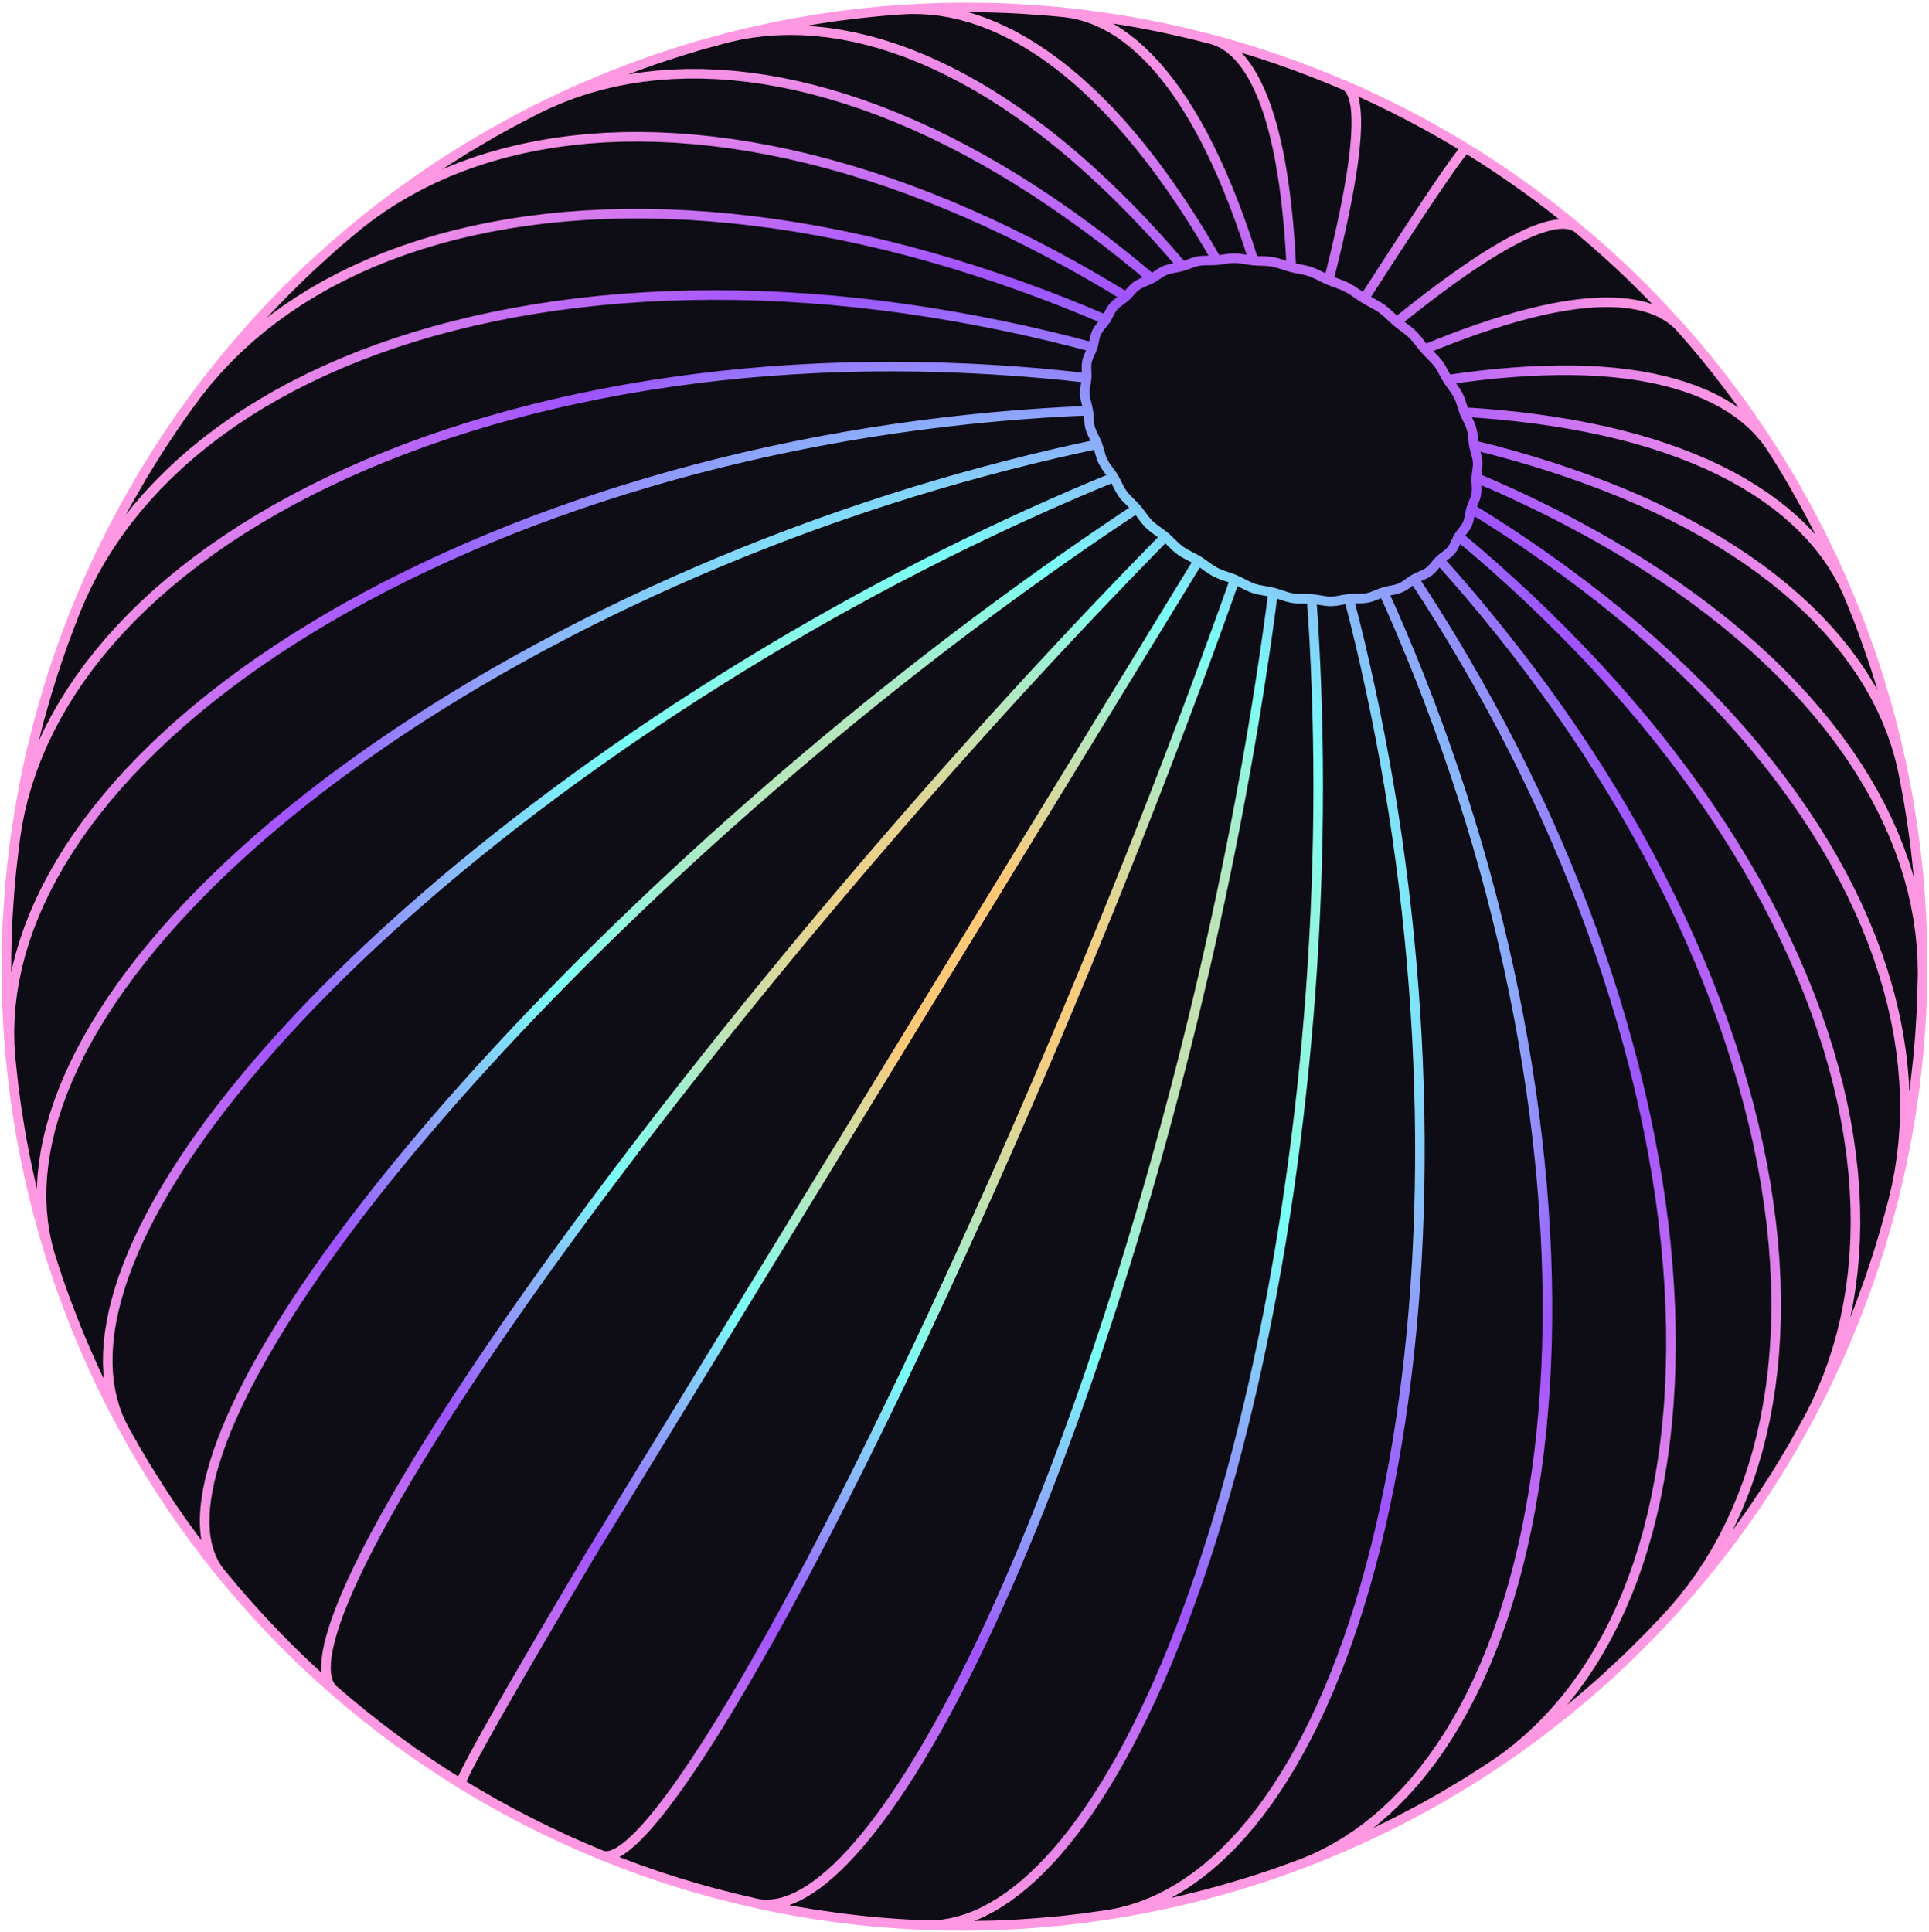 <svg width="604" height="605" viewBox="0 0 604 605" fill="none" xmlns="http://www.w3.org/2000/svg">
<path d="M493.82 71.332L489.706 67.967L485.524 64.673L481.277 61.45L476.966 58.301L472.595 55.226L468.166 52.226L463.682 49.306L459.143 46.466L454.553 43.706L449.915 41.03L445.23 38.438L440.502 35.931L435.732 33.511L430.924 31.178L426.079 28.936L421.201 26.783L416.293 24.723L411.355 22.755L410.406 22.393L405.339 20.481L400.248 18.665L395.136 16.949L390.005 15.33L384.859 13.812L379.7 12.395L374.531 11.08L372.808 10.664L367.528 9.428L362.244 8.298L356.958 7.272L351.671 6.354L346.39 5.543L344.131 5.21L338.755 4.494L333.388 3.888L328.033 3.395L320.033 2.822L314.616 2.546L309.22 2.387L303.848 2.341L300.908 2.323L295.471 2.393L290.064 2.581L286.961 2.749L281.5 3.06L276.075 3.489L270.692 4.036L267.358 4.408L261.933 5.086L256.554 5.884L253.096 6.457L247.689 7.39L242.334 8.446L238.77 9.223L233.398 10.417L228.085 11.735L224.431 12.721L219.113 14.182L213.861 15.765L210.137 16.962L204.89 18.691L199.717 20.545L195.941 21.952L190.785 23.953L185.708 26.078L181.897 27.696L176.85 29.97L173.072 31.772L168.06 34.196L163.14 36.744L159.36 38.752L154.488 41.45L150.763 43.636L145.945 46.482L141.229 49.454L137.531 51.837L132.881 54.956L129.26 57.508L124.683 60.773L120.219 64.161L116.651 66.898L112.271 70.429L108.801 73.324L104.513 76.998L101.147 80.042L96.957 83.858L92.892 87.789L89.617 90.998L85.661 95.065L82.508 98.411L78.666 102.611L75.642 106.086L71.92 110.414L68.337 114.854L65.436 118.466L61.982 123.029L59.225 126.752L55.907 131.433L53.299 135.26L50.122 140.056L47.669 143.978L44.635 148.883L41.753 153.887L39.458 157.901L36.727 163.006L34.598 167.095L32.023 172.294L30.064 176.45L27.648 181.737L25.864 185.95L23.611 191.322L21.521 196.777L19.916 201.03L17.993 206.558L16.57 210.844L14.816 216.439L13.576 220.75L11.992 226.401L10.577 232.125L9.525 236.432L8.284 242.201L7.418 246.51L6.351 252.319L5.671 256.618L4.779 262.46L4.057 268.357L3.568 272.605L3.022 278.523L2.72 282.738L2.347 288.667L2.146 294.639L2.031 298.772L2 304.744L2.068 308.819L2.207 314.782L2.518 320.777L2.762 324.736L3.24 330.711L4.302 340.533L5.112 346.498L5.697 350.229L6.666 356.152L7.8 362.087L8.54 365.652L9.828 371.532L11.277 377.417L12.162 380.801L13.757 386.62L15.513 392.434L16.532 395.618L18.424 401.356L20.475 407.08L21.611 410.052L23.79 415.688L26.12 421.306L28.603 426.9L29.811 429.567L32.407 435.058L35.15 440.519L38.038 445.944L39.288 448.29L42.276 453.6L45.405 458.867L48.671 464.091L49.933 466.1L53.282 471.195L56.764 476.239L60.373 481.227L61.615 482.887L65.292 487.737L69.092 492.525L73.013 497.25L77.052 501.906L81.204 506.491L82.254 507.634L86.448 512.069L90.748 516.426L95.154 520.705L99.662 524.901L104.269 529.012L108.972 533.034L113.768 536.966L114.382 537.455L119.18 541.224L124.061 544.898L129.025 548.475L134.066 551.952L139.183 555.328L144.37 558.599L149.625 561.763L154.943 564.817L160.322 567.761L165.758 570.592L171.246 573.308L176.784 575.908L182.367 578.389L187.991 580.75L188.724 581.053L194.489 583.333L200.288 585.487L206.119 587.515L211.975 589.415L217.853 591.187L223.75 592.827L229.661 594.337L231.175 594.702L237.198 596.103L243.228 597.37L249.259 598.498L255.289 599.492L261.312 600.347L263.371 600.63L269.481 601.36L275.579 601.951L281.656 602.403L284.029 602.532L290.177 602.848L296.297 603.021L302.387 603.052L305.049 603.007L311.19 602.895L317.292 602.638L323.348 602.239L326.271 602.002L332.362 601.453L338.398 600.761L344.378 599.925L347.532 599.479L353.528 598.488L359.457 597.353L362.738 596.699L368.669 595.408L374.523 593.975L377.915 593.108L383.757 591.517L389.517 589.784L392.997 588.704L398.729 586.812L404.371 584.78L407.92 583.484L413.52 581.294L417.069 579.801L422.62 577.453L428.067 574.968L431.651 573.263L437.035 570.622L442.311 567.849L445.908 565.932L451.109 563.005L454.668 560.902L459.784 557.826L464.78 554.62L468.321 552.313L473.22 548.961L476.7 546.477L481.498 542.982L486.165 539.364L489.596 536.687L494.15 532.933L497.498 530.089L501.933 526.204L505.19 523.198L509.5 519.182L513.667 515.055L516.836 511.881L520.869 507.633L523.928 504.313L527.821 499.948L530.761 496.486L534.51 492.011L538.105 487.434L540.925 483.834L544.37 479.155L547.055 475.431L550.346 470.657L552.89 466.816L556.022 461.952L558.42 458.003L561.39 453.055L564.201 448.023L566.442 443.981L569.088 438.874L571.171 434.743L573.648 429.57L575.568 425.359L577.876 420.126L579.629 415.843L581.768 410.556L583.742 405.203L585.317 400.878L587.12 395.482L588.518 391.108L590.151 385.676L591.372 381.26L592.833 375.8L594.13 370.287L595.163 365.872L596.291 360.34L597.141 355.908L598.1 350.364L598.768 345.923L599.561 340.377L600.192 334.792L600.671 330.394L601.139 324.816L601.434 320.431L601.741 314.868L601.89 309.275L602 304.964L601.991 299.395L601.918 295.121L601.758 289.583L601.442 284.024L601.192 279.854L600.728 274.337L600.3 270.225L599.694 264.756L598.94 259.277L598.345 255.298L597.455 249.874L596.42 244.449L595.665 240.618L594.502 235.257L593.197 229.898L592.293 226.23L590.866 220.946L589.303 215.669L588.261 212.179L586.586 206.985L584.778 201.805L583.608 198.508L581.698 193.416L579.658 188.344L578.373 185.253L576.239 180.279L573.982 175.327L570.252 167.61L567.794 162.791L565.217 158.001L563.785 155.444L561.139 150.769L558.381 146.127L555.513 141.522L551.138 134.808L548.109 130.364L544.977 125.964L541.743 121.609L540.363 119.8L537.092 115.573L533.726 111.395L530.266 107.268L526.715 103.194L523.073 99.177L521.88 97.875L518.223 93.992L514.483 90.167L510.66 86.403L506.757 82.699L502.777 79.061L498.721 75.488L494.592 71.983L493.82 71.332L492.929 70.82L491.916 70.448L490.782 70.216L489.528 70.126L488.155 70.18L486.659 70.376L485.044 70.716L483.308 71.202L481.454 71.834L479.479 72.611L477.386 73.537L475.174 74.609L472.845 75.827L470.4 77.193L467.839 78.706L465.165 80.365L462.377 82.172L459.478 84.123L456.482 86.208L453.405 88.415L450.262 90.729L447.068 93.138L443.842 95.627L440.597 98.184L437.351 100.794" fill="#0E0C15"/>
<path d="M427.181 93.482L428.569 94.28L429.977 95.038L431.359 95.811L432.671 96.662L433.884 97.627L435.034 98.673L436.173 99.746L437.352 100.794L438.602 101.78L439.884 102.732L441.136 103.697L442.295 104.717L443.324 105.827L444.268 107L445.194 108.197L446.169 109.378" fill="#0E0C15"/>
<path d="M453.304 118.914L452.569 117.644L451.891 116.369L451.189 115.113L450.382 113.9L449.418 112.746L448.344 111.627L447.237 110.514L446.171 109.377L450.346 107.667L454.539 106.028L458.726 104.466L462.886 102.992L467 101.616L471.048 100.347L475.009 99.192L478.865 98.162L482.596 97.264L486.199 96.498L489.673 95.866L493.017 95.364L496.229 94.995L499.306 94.756L502.248 94.648L505.055 94.669L507.724 94.82L510.253 95.1L512.645 95.507L514.898 96.04L517.01 96.697L518.981 97.477L520.811 98.381L522.501 99.406L524.048 100.551L525.453 101.815L526.717 103.194" fill="#0E0C15"/>
<path d="M458.482 129.053L458.017 127.741L457.611 126.436L457.177 125.144L456.624 123.873L455.891 122.627L455.037 121.395L454.145 120.163L453.304 118.914L458.237 118.208L463.2 117.588L468.169 117.06L473.118 116.628L478.027 116.296L482.868 116.07L487.618 115.954L492.255 115.951L496.759 116.067L501.125 116.3L505.349 116.648L509.43 117.114L513.367 117.693L517.157 118.386L520.799 119.192L524.29 120.109L527.629 121.137L530.815 122.273L533.848 123.517L536.725 124.867L539.446 126.321L542.01 127.878L544.416 129.537L546.664 131.295L548.754 133.152L550.683 135.104L552.453 137.152L554.063 139.291" fill="#0E0C15"/>
<path d="M461.5 139.417L461.323 138.112L461.208 136.826L461.058 135.546L460.78 134.266L460.309 132.975L459.706 131.673L459.066 130.366L458.482 129.053L463.968 129.416L469.496 129.883L475.041 130.458L480.573 131.138L486.065 131.922L491.492 132.812L496.827 133.806L502.045 134.904L507.123 136.104L512.055 137.407L516.837 138.81L521.468 140.311L525.948 141.909L530.27 143.603L534.435 145.39L538.439 147.271L542.281 149.242L545.96 151.301L549.473 153.448L552.82 155.68L556 157.994L559.011 160.389L561.851 162.863L564.521 165.414L567.019 168.041L569.343 170.74L571.496 173.511L573.475 176.349L575.282 179.254L576.915 182.223L578.375 185.253" fill="#0E0C15"/>
<path d="M462.235 149.613L462.352 148.367L462.532 147.147L462.675 145.93L462.684 144.688L462.493 143.399L462.167 142.078L461.803 140.743L461.5 139.417L467.316 140.873L473.183 142.459L479.071 144.167L484.954 145.989L490.8 147.924L496.582 149.962L502.274 152.1L507.845 154.333L513.275 156.654L518.553 159.062L523.68 161.554L528.653 164.128L533.466 166.782L538.12 169.513L542.61 172.32L546.935 175.199L551.092 178.15L555.078 181.17L558.894 184.255L562.536 187.406L566.004 190.616L569.296 193.886L572.41 197.213L575.346 200.593L578.102 204.024L580.677 207.505L583.072 211.032L585.285 214.604L587.315 218.216L589.164 221.867L590.83 225.555L592.313 229.276L593.613 233.027L594.731 236.81L595.666 240.618" fill="#0E0C15"/>
<path d="M460.641 159.257L461.052 158.115L461.522 157.012L461.954 155.904L462.251 154.747L462.349 153.509L462.313 152.217L462.241 150.906L462.232 149.613L468.14 152.154L474.102 154.845L480.089 157.675L486.073 160.631L492.025 163.704L497.916 166.885L503.717 170.162L509.399 173.523L514.94 176.961L520.331 180.471L525.571 184.05L530.655 187.696L535.582 191.406L540.347 195.175L544.948 199.003L549.383 202.887L553.65 206.822L557.745 210.806L561.666 214.838L565.414 218.912L568.984 223.027L572.377 227.178L575.59 231.365L578.623 235.582L581.472 239.829L584.138 244.1L586.62 248.395L588.918 252.71L591.03 257.04L592.957 261.384L594.697 265.74L596.251 270.103L597.619 274.471L598.8 278.842L599.795 283.213L600.604 287.581L601.229 291.943L601.669 296.295L601.926 300.636L601.999 304.964" fill="#0E0C15"/>
<path d="M456.77 167.974L457.461 166.982L458.204 166.038L458.911 165.082L459.486 164.055L459.871 162.918L460.129 161.703L460.355 160.465L460.641 159.257L466.395 162.828L472.202 166.571L478.035 170.469L483.866 174.507L489.667 178.67L495.409 182.942L501.064 187.307L506.605 191.751L512.008 196.261L517.266 200.83L522.376 205.456L527.336 210.133L532.14 214.86L536.788 219.632L541.275 224.446L545.6 229.3L549.76 234.188L553.751 239.108L557.575 244.057L561.225 249.029L564.703 254.023L568.005 259.034L571.131 264.058L574.079 269.093L576.846 274.135L579.433 279.181L581.839 284.226L584.064 289.267L586.106 294.302L587.963 299.327L589.638 304.339L591.128 309.333L592.433 314.308L593.554 319.26L594.491 324.185L595.245 329.083L595.815 333.947L596.204 338.776L596.41 343.567L596.435 348.316L596.279 353.022L595.943 357.681L595.428 362.291L594.739 366.85L593.872 371.354L592.833 375.8" fill="#0E0C15"/>
<path d="M450.755 175.426L451.7 174.622L452.691 173.875L453.645 173.11L454.478 172.255L455.137 171.26L455.683 170.17L456.198 169.052L456.773 167.975L462.129 172.483L467.533 177.184L472.961 182.058L478.384 187.083L483.777 192.242L489.113 197.513L494.368 202.876L499.514 208.315L504.529 213.808L509.407 219.353L514.143 224.941L518.736 230.572L523.184 236.239L527.481 241.938L531.626 247.668L535.616 253.421L539.449 259.194L543.122 264.985L546.634 270.786L549.982 276.596L553.165 282.409L556.183 288.223L559.03 294.032L561.708 299.832L564.215 305.619L566.548 311.391L568.708 317.141L570.695 322.868L572.509 328.566L574.146 334.233L575.608 339.863L576.894 345.455L578.003 351.003L578.937 356.505L579.695 361.957L580.278 367.356L580.686 372.698L580.92 377.98L580.98 383.199L580.866 388.351L580.58 393.435L580.123 398.446L579.496 403.381L578.701 408.239L577.738 413.016L576.609 417.71L575.317 422.317L573.861 426.836L572.244 431.265L570.468 435.599L568.533 439.838L566.444 443.981" fill="#0E0C15"/>
<path d="M442.804 181.311L443.967 180.731L445.167 180.212L446.333 179.669L447.396 179.019L448.306 178.207L449.118 177.283L449.907 176.331L450.75 175.426L455.478 180.74L460.242 186.268L465.023 191.983L469.795 197.862L474.536 203.882L479.221 210.02L483.829 216.251L488.334 222.553L492.719 228.904L496.976 235.299L501.103 241.73L505.096 248.194L508.955 254.685L512.675 261.199L516.254 267.73L519.69 274.276L522.981 280.83L526.124 287.388L529.118 293.945L531.961 300.496L534.651 307.036L537.189 313.561L539.57 320.066L541.793 326.548L543.861 333L545.767 339.42L547.515 345.801L549.103 352.139L550.529 358.432L551.794 364.674L552.899 370.861L553.841 376.99L554.622 383.055L555.241 389.052L555.698 394.98L555.994 400.834L556.131 406.608L556.108 412.301L555.925 417.909L555.584 423.427L555.085 428.854L554.429 434.185L553.619 439.418L552.654 444.55L551.538 449.577L550.27 454.498L548.854 459.309L547.288 464.007L545.576 468.59L543.72 473.057L541.722 477.402L539.583 481.628L537.306 485.729L534.894 489.705L532.348 493.552L529.669 497.27L526.861 500.859L523.926 504.313" fill="#0E0C15"/>
<path d="M433.227 185.395L434.565 185.06L435.93 184.791L437.263 184.493L438.513 184.075L439.642 183.479L440.692 182.76L441.726 182.008L442.805 181.311L446.693 187.27L450.603 193.456L454.517 199.843L458.416 206.407L462.28 213.119L466.088 219.953L469.822 226.883L473.462 233.882L476.992 240.927L480.407 248.01L483.705 255.124L486.882 262.265L489.937 269.427L492.869 276.605L495.674 283.794L498.35 290.987L500.896 298.182L503.311 305.37L505.592 312.547L507.739 319.71L509.749 326.85L511.624 333.964L513.361 341.048L514.957 348.094L516.414 355.099L517.729 362.057L518.904 368.964L519.938 375.817L520.83 382.606L521.58 389.331L522.188 395.985L522.654 402.564L522.977 409.065L523.159 415.481L523.199 421.81L523.1 428.047L522.861 434.189L522.482 440.23L521.965 446.169L521.31 452L520.518 457.72L519.591 463.325L518.53 468.813L517.336 474.182L516.01 479.425L514.556 484.543L512.972 489.529L511.263 494.384L509.428 499.104L507.47 503.687L505.39 508.129L503.192 512.429L500.877 516.586L498.447 520.596L495.903 524.458L493.25 528.171L490.488 531.732L487.618 535.14L484.647 538.393L481.573 541.492L478.401 544.435L475.134 547.22L471.773 549.846L468.321 552.313" fill="#0E0C15"/>
<path d="M422.385 187.502L423.847 187.429L425.323 187.421L426.773 187.383L428.162 187.217L429.465 186.86L430.714 186.373L431.954 185.853L433.23 185.395L436.099 191.804L438.971 198.454L441.83 205.317L444.664 212.363L447.455 219.565L450.19 226.895L452.855 234.321L455.435 241.82L457.916 249.361L460.295 256.939L462.572 264.544L464.742 272.174L466.807 279.822L468.764 287.482L470.61 295.148L472.346 302.815L473.97 310.476L475.479 318.127L476.875 325.762L478.156 333.373L479.321 340.957L480.37 348.508L481.302 356.019L482.117 363.485L482.813 370.903L483.39 378.265L483.85 385.565L484.192 392.8L484.414 399.964L484.52 407.053L484.507 414.06L484.377 420.981L484.129 427.812L483.765 434.548L483.285 441.183L482.69 447.715L481.981 454.138L481.159 460.447L480.224 466.64L479.178 472.714L478.023 478.662L476.757 484.481L475.386 490.168L473.907 495.722L472.325 501.136L470.641 506.409L468.854 511.537L466.968 516.518L464.984 521.348L462.904 526.025L460.73 530.548L458.464 534.913L456.108 539.119L453.664 543.163L451.133 547.044L448.519 550.758L445.822 554.307L443.047 557.687L440.193 560.897L437.265 563.937L434.264 566.805L431.193 569.5L428.054 572.023L424.849 574.372L421.58 576.544L418.251 578.542L414.863 580.365L411.419 582.012L407.922 583.484" fill="#0E0C15"/>
<path d="M410.692 187.543L412.22 187.734L413.747 187.992L415.258 188.216L416.733 188.309L418.161 188.205L419.56 187.972L420.958 187.705L422.381 187.502L424.092 194.151L425.779 201.048L427.435 208.164L429.052 215.471L430.617 222.939L432.125 230.538L433.564 238.238L434.926 246.009L436.203 253.825L437.392 261.677L438.492 269.559L439.504 277.464L440.426 285.385L441.257 293.319L441.997 301.258L442.646 309.197L443.202 317.128L443.665 325.046L444.034 332.947L444.311 340.822L444.496 348.666L444.587 356.475L444.585 364.241L444.489 371.959L444.301 379.623L444.019 387.228L443.646 394.767L443.181 402.236L442.626 409.629L441.98 416.941L441.244 424.166L440.419 431.299L439.505 438.336L438.505 445.27L437.418 452.099L436.246 458.816L434.991 465.418L433.652 471.9L432.233 478.258L430.732 484.487L429.154 490.583L427.496 496.543L425.765 502.363L423.958 508.038L422.079 513.567L420.13 518.947L418.109 524.171L416.023 529.24L413.87 534.149L411.653 538.895L409.374 543.477L407.034 547.893L404.636 552.14L402.182 556.215L399.674 560.117L397.112 563.845L394.501 567.396L391.84 570.768L389.134 573.962L386.384 576.975L383.59 579.808L380.756 582.457L377.885 584.926L374.978 587.209L372.036 589.31L369.063 591.225L366.059 592.955L363.028 594.502L359.971 595.864L356.891 597.044L353.791 598.039L350.67 598.85L347.531 599.479" fill="#0E0C15"/>
<path d="M398.618 185.503L400.152 185.955L401.673 186.469L403.182 186.948L404.683 187.296L406.18 187.453L407.678 187.481L409.18 187.479L410.694 187.543L411.149 194.206L411.553 201.121L411.906 208.257L412.201 215.587L412.436 223.08L412.608 230.708L412.714 238.44L412.75 246.244L412.714 254.099L412.606 261.989L412.423 269.913L412.169 277.862L411.843 285.83L411.444 293.811L410.974 301.801L410.431 309.792L409.817 317.777L409.132 325.753L408.378 333.711L407.553 341.644L406.659 349.55L405.697 357.421L404.669 365.25L403.574 373.033L402.412 380.763L401.186 388.432L399.896 396.039L398.545 403.574L397.132 411.034L395.658 418.414L394.126 425.706L392.536 432.907L390.89 440.009L389.188 447.011L387.433 453.905L385.626 460.687L383.77 467.353L381.863 473.897L379.909 480.316L377.911 486.605L375.867 492.759L373.78 498.776L371.654 504.65L369.488 510.378L367.284 515.959L365.046 521.386L362.773 526.657L360.468 531.77L358.132 536.72L355.768 541.506L353.378 546.123L350.963 550.572L348.526 554.85L346.066 558.953L343.588 562.879L341.091 566.628L338.579 570.197L336.052 573.586L333.515 576.792L330.966 579.814L328.408 582.653L325.844 585.306L323.276 587.773L320.703 590.055L318.129 592.148L315.556 594.054L312.983 595.772L310.415 597.303L307.851 598.647L305.293 599.805L302.744 600.775L300.206 601.559L297.679 602.158L295.163 602.572L292.663 602.801L290.178 602.848" fill="#0E0C15"/>
<path d="M386.633 181.461L388.112 182.154L389.564 182.905L391.013 183.621L392.483 184.214L393.989 184.625L395.524 184.915L397.071 185.176L398.618 185.503L397.772 191.955L396.847 198.655L395.845 205.574L394.77 212.687L393.623 219.962L392.409 227.373L391.128 234.891L389.786 242.486L388.384 250.133L386.923 257.821L385.406 265.545L383.833 273.302L382.204 281.081L380.522 288.879L378.788 296.689L377.001 304.507L375.166 312.324L373.283 320.135L371.351 327.935L369.375 335.718L367.355 343.475L365.293 351.205L363.19 358.898L361.048 366.55L358.869 374.154L356.653 381.705L354.404 389.197L352.124 396.625L349.812 403.983L347.472 411.264L345.106 418.466L342.715 425.58L340.3 432.603L337.865 439.529L335.411 446.353L332.94 453.071L330.454 459.678L327.954 466.17L325.442 472.541L322.921 478.787L320.393 484.903L317.858 490.887L315.319 496.734L312.78 502.441L310.24 508.002L307.701 513.416L305.166 518.68L302.637 523.789L300.115 528.74L297.602 533.531L295.099 538.159L292.609 542.622L290.134 546.917L287.675 551.042L285.232 554.997L282.809 558.776L280.407 562.38L278.028 565.807L275.672 569.055L273.342 572.123L271.038 575.012L268.763 577.719L266.518 580.243L264.303 582.584L262.12 584.741L259.971 586.714L257.856 588.503L255.779 590.108L253.737 591.528L251.733 592.765L249.77 593.818L247.845 594.689L245.963 595.376L244.123 595.881L242.325 596.205L240.572 596.349L238.863 596.315L237.198 596.103" fill="#0E0C15"/>
<path d="M375.219 175.57L376.581 176.479L377.907 177.436L379.237 178.364L380.616 179.177L382.072 179.826L383.584 180.366L385.116 180.883L386.633 181.461L384.496 187.48L382.248 193.739L379.9 200.212L377.461 206.873L374.939 213.694L372.344 220.651L369.685 227.715L366.968 234.86L364.206 242.062L361.398 249.312L358.549 256.606L355.661 263.936L352.735 271.296L349.773 278.684L346.779 286.09L343.752 293.512L340.698 300.941L337.618 308.374L334.513 315.803L331.387 323.224L328.243 330.63L325.082 338.016L321.907 345.375L318.72 352.704L315.524 359.995L312.321 367.243L309.115 374.441L305.907 381.587L302.699 388.674L299.495 395.695L296.297 402.647L293.107 409.523L289.927 416.319L286.76 423.029L283.609 429.65L280.475 436.176L277.362 442.601L274.27 448.923L271.204 455.136L268.164 461.236L265.154 467.218L262.175 473.08L259.229 478.816L256.318 484.423L253.445 489.898L250.611 495.237L247.818 500.436L245.068 505.492L242.363 510.404L239.706 515.165L237.096 519.775L234.537 524.233L232.029 528.534L229.575 532.675L227.174 536.657L224.829 540.476L222.544 544.129L220.315 547.617L218.147 550.935L216.04 554.087L213.996 557.067L212.014 559.877L210.097 562.514L208.244 564.978L206.458 567.268L204.739 569.382L203.088 571.323L201.504 573.091L199.989 574.682L198.543 576.099L197.168 577.342L195.863 578.409L194.628 579.303L193.466 580.023L192.374 580.571L191.354 580.946L190.405 581.152L189.529 581.187L188.724 581.053" fill="#0E0C15"/>
<path d="M364.827 168.066L366.021 169.154L367.167 170.283L368.326 171.382L369.558 172.385L370.906 173.246L372.335 174.014L373.791 174.764L375.22 175.57L184.68 487.14L176.819 500.429L172.018 508.59L169.754 512.454L167.582 516.17L165.504 519.737L163.519 523.154L161.63 526.419L159.836 529.53L158.138 532.487L156.536 535.289L155.033 537.934L153.629 540.42L152.322 542.746L151.114 544.916L150.005 546.926L148.995 548.775L148.083 550.466L147.271 551.995L146.557 553.365L145.941 554.575L145.425 555.625L145.007 556.514L144.686 557.246L144.463 557.82L144.336 558.236L144.306 558.495L144.372 558.599" fill="#0E0C15"/>
<path d="M355.868 159.248L356.846 160.472L357.767 161.726L358.708 162.956L359.745 164.107L360.931 165.145L362.221 166.111L363.542 167.065L364.826 168.067L360.336 172.642L355.684 177.424L350.89 182.393L345.973 187.53L340.952 192.815L335.848 198.229L330.681 203.752L325.472 209.365L320.238 215.047L314.987 220.795L309.722 226.601L304.447 232.462L299.167 238.376L293.886 244.334L288.607 250.334L283.334 256.373L278.073 262.444L272.826 268.541L267.598 274.663L262.393 280.802L257.215 286.956L252.068 293.119L246.956 299.284L241.883 305.449L236.852 311.609L231.869 317.759L226.935 323.893L222.056 330.009L217.235 336.098L212.475 342.16L207.779 348.187L203.153 354.178L198.599 360.124L194.12 366.024L189.718 371.872L185.398 377.665L181.164 383.397L177.016 389.065L172.958 394.666L168.994 400.193L165.125 405.645L161.356 411.016L157.686 416.304L154.12 421.505L150.659 426.614L147.305 431.63L144.06 436.549L140.928 441.367L137.908 446.081L135.003 450.689L132.214 455.186L129.544 459.571L126.993 463.842L124.56 467.998L122.25 472.032L120.063 475.944L117.999 479.733L116.059 483.395L114.244 486.931L112.554 490.337L110.99 493.611L109.551 496.753L108.239 499.762L107.053 502.635L105.994 505.372L105.064 507.971L104.258 510.432L103.579 512.755L103.024 514.937L102.595 516.98L102.291 518.882L102.111 520.643L102.056 522.262L102.123 523.741L102.313 525.076L102.623 526.271L103.052 527.326L103.603 528.239L104.269 529.012" fill="#0E0C15"/>
<path d="M348.697 149.469L349.421 150.78L350.08 152.109L350.765 153.421L351.567 154.675L352.545 155.85L353.646 156.973L354.781 158.091L355.868 159.248L350.416 162.87L344.782 166.676L338.989 170.652L333.061 174.78L327.022 179.049L320.898 183.442L314.713 187.943L308.491 192.538L302.255 197.213L296.013 201.96L289.771 206.778L283.531 211.664L277.3 216.611L271.083 221.618L264.883 226.681L258.707 231.794L252.558 236.957L246.441 242.162L240.362 247.406L234.323 252.687L228.332 257.998L222.391 263.339L216.506 268.701L210.68 274.082L204.92 279.478L199.229 284.886L193.609 290.3L188.067 295.716L182.606 301.131L177.23 306.54L171.945 311.939L166.752 317.324L161.655 322.691L156.66 328.035L151.768 333.354L146.983 338.643L142.31 343.898L137.75 349.115L133.306 354.291L128.982 359.422L124.781 364.504L120.705 369.533L116.756 374.505L112.938 379.42L109.252 384.271L105.701 389.056L102.286 393.772L99.009 398.415L95.873 402.982L92.879 407.472L90.028 411.88L87.321 416.205L84.76 420.444L82.346 424.592L80.08 428.649L77.961 432.613L75.993 436.48L74.175 440.248L72.507 443.917L70.989 447.482L69.623 450.944L68.406 454.299L67.34 457.548L66.425 460.687L65.66 463.714L65.047 466.631L64.583 469.433L64.266 472.122L64.099 474.695L64.077 477.151L64.203 479.49L64.474 481.712L64.89 483.814L65.45 485.797L66.151 487.659L66.993 489.402L67.974 491.025L69.092 492.525" fill="#0E0C15"/>
<path d="M343.591 139.117L344.032 140.464L344.405 141.817L344.808 143.158L345.343 144.466L346.075 145.729L346.943 146.965L347.849 148.202L348.697 149.469L342.482 152.034L336.066 154.758L329.481 157.632L322.753 160.646L315.908 163.789L308.978 167.049L301.989 170.419L294.97 173.887L287.947 177.444L280.927 181.086L273.918 184.81L266.924 188.613L259.951 192.492L253.003 196.444L246.087 200.466L239.208 204.558L232.37 208.712L225.579 212.928L218.841 217.201L212.158 221.53L205.54 225.909L198.988 230.336L192.507 234.806L186.106 239.319L179.785 243.869L173.551 248.453L167.409 253.067L161.362 257.707L155.414 262.372L149.572 267.055L143.837 271.755L138.215 276.467L132.71 281.189L127.325 285.915L122.064 290.644L116.931 295.371L111.928 300.093L107.058 304.806L102.327 309.508L97.735 314.193L93.288 318.861L88.987 323.505L84.833 328.124L80.83 332.714L76.98 337.273L73.285 341.796L69.748 346.282L66.37 350.726L63.152 355.125L60.097 359.478L57.206 363.781L54.479 368.031L51.918 372.226L49.524 376.362L47.297 380.438L45.239 384.45L43.35 388.397L41.63 392.277L40.08 396.086L38.699 399.822L37.487 403.484L36.445 407.07L35.572 410.578L34.868 414.004L34.332 417.35L33.964 420.61L33.764 423.785L33.729 426.874L33.858 429.874L34.152 432.784L34.609 435.604L35.227 438.33L36.005 440.963L36.944 443.502L38.038 445.944" fill="#0E0C15"/>
<path d="M340.743 128.603L340.886 129.933L340.957 131.258L341.065 132.576L341.312 133.886L341.772 135.186L342.374 136.485L343.015 137.792L343.591 139.117L336.838 140.566L329.876 142.149L322.737 143.861L315.449 145.697L308.044 147.65L300.553 149.719L293.008 151.898L285.438 154.178L277.872 156.559L270.32 159.036L262.786 161.608L255.276 164.273L247.797 167.027L240.355 169.871L232.954 172.8L225.6 175.815L218.298 178.912L211.055 182.087L203.876 185.341L196.766 188.669L189.73 192.068L182.775 195.536L175.902 199.072L169.12 202.671L162.433 206.332L155.846 210.05L149.362 213.824L142.987 217.649L136.725 221.525L130.582 225.446L124.56 229.411L118.663 233.417L112.897 237.459L107.266 241.536L101.771 245.644L96.418 249.779L91.209 253.939L86.149 258.121L81.239 262.322L76.482 266.538L71.884 270.767L67.445 275.004L63.168 279.248L59.056 283.495L55.109 287.743L51.331 291.987L47.724 296.225L44.289 300.456L41.029 304.674L37.944 308.878L35.035 313.063L32.305 317.23L29.753 321.372L27.38 325.491L25.188 329.579L23.177 333.638L21.347 337.663L19.699 341.651L18.233 345.601L16.948 349.51L15.844 353.377L14.922 357.196L14.18 360.97L13.618 364.692L13.236 368.363L13.034 371.979L13.009 375.54L13.161 379.041L13.489 382.484L13.991 385.865L14.666 389.181L15.513 392.434" fill="#0E0C15"/>
<path d="M340.252 118.34L340.093 119.601L339.863 120.846L339.671 122.091L339.623 123.351L339.792 124.638L340.107 125.949L340.461 127.273L340.744 128.603L333.699 128.923L326.443 129.35L319.006 129.887L311.421 130.533L303.719 131.288L295.935 132.153L288.099 133.128L280.245 134.213L272.401 135.408L264.575 136.712L256.777 138.124L249.009 139.644L241.279 141.269L233.591 142.998L225.953 144.831L218.369 146.764L210.845 148.798L203.388 150.932L196 153.162L188.69 155.486L181.461 157.903L174.319 160.412L167.269 163.01L160.316 165.694L153.465 168.464L146.723 171.316L140.09 174.248L133.575 177.258L127.179 180.344L120.909 183.502L114.767 186.732L108.759 190.029L102.887 193.391L97.158 196.817L91.572 200.302L86.135 203.845L80.848 207.443L75.716 211.091L70.741 214.789L65.928 218.533L61.278 222.32L56.793 226.149L52.477 230.015L48.331 233.916L44.358 237.848L40.559 241.81L36.937 245.798L33.491 249.811L30.227 253.842L27.143 257.892L24.242 261.957L21.524 266.033L18.989 270.119L16.639 274.212L14.475 278.308L12.496 282.406L10.704 286.503L9.099 290.594L7.68 294.679L6.447 298.754L5.4 302.817L4.539 306.865L3.863 310.896L3.372 314.909L3.065 318.898L2.943 322.863L3.001 326.801L3.241 330.711" fill="#0E0C15"/>
<path d="M342.119 108.727L341.665 109.869L341.144 110.987L340.661 112.112L340.321 113.274L340.196 114.498L340.214 115.768L340.268 117.056L340.25 118.341L333.169 117.562L325.878 116.867L318.409 116.263L310.797 115.756L303.071 115.349L295.266 115.049L287.414 114.86L279.547 114.788L271.695 114.838L263.865 115.01L256.065 115.305L248.301 115.72L240.577 116.257L232.9 116.913L225.277 117.689L217.709 118.585L210.206 119.599L202.772 120.729L195.411 121.976L188.129 123.339L180.932 124.814L173.824 126.402L166.81 128.1L159.896 129.909L153.086 131.825L146.385 133.848L139.796 135.974L133.324 138.204L126.975 140.534L120.751 142.962L114.658 145.487L108.698 148.106L102.875 150.819L97.194 153.62L91.659 156.51L86.27 159.485L81.032 162.542L75.947 165.68L71.02 168.897L66.252 172.187L61.648 175.552L57.208 178.987L52.935 182.489L48.831 186.055L44.898 189.684L41.137 193.372L37.551 197.117L34.143 200.916L30.911 204.766L27.859 208.665L24.988 212.608L22.296 216.595L19.786 220.621L17.459 224.684L15.315 228.782L13.353 232.91L11.577 237.068L9.985 241.251L8.576 245.458L7.351 249.684L6.311 253.929L5.453 258.189L4.779 262.46" fill="#0E0C15"/>
<path d="M346.263 100.128L345.534 101.11L344.743 102.059L343.99 103.021L343.374 104.042L342.962 105.155L342.684 106.334L342.437 107.539L342.122 108.726L335.257 106.923L328.19 105.184L320.954 103.52L313.579 101.939L306.099 100.453L298.542 99.071L290.943 97.804L283.331 96.662L275.733 95.653L268.161 94.779L260.617 94.04L253.11 93.437L245.644 92.969L238.225 92.636L230.857 92.441L223.546 92.38L216.297 92.455L209.115 92.666L202.007 93.011L194.973 93.488L188.023 94.1L181.159 94.844L174.386 95.719L167.709 96.724L161.133 97.859L154.661 99.122L148.298 100.513L142.047 102.027L135.914 103.666L129.901 105.427L124.012 107.306L118.25 109.306L112.621 111.423L107.128 113.654L101.771 115.998L96.556 118.454L91.484 121.017L86.558 123.687L81.783 126.46L77.159 129.337L72.691 132.313L68.378 135.385L64.225 138.552L60.233 141.811L56.402 145.159L52.736 148.594L49.236 152.112L45.901 155.713L42.739 159.392L39.744 163.147L36.922 166.976L34.27 170.874L31.791 174.84L29.485 178.871L27.352 182.963L25.395 187.115L23.613 191.322" fill="#0E0C15"/>
<path d="M352.501 92.869L351.526 93.656L350.498 94.4L349.505 95.164L348.638 96.005L347.956 96.966L347.394 98.009L346.86 99.081L346.26 100.128L339.854 97.415L333.258 94.747L326.504 92.141L319.62 89.61L312.637 87.169L305.583 84.831L298.488 82.611L291.38 80.523L284.286 78.581L277.214 76.784L270.169 75.137L263.156 73.638L256.181 72.288L249.247 71.089L242.361 70.04L235.525 69.142L228.747 68.395L222.029 67.8L215.377 67.355L208.796 67.062L202.287 66.917L195.859 66.925L189.513 67.081L183.254 67.386L177.087 67.839L171.015 68.441L165.041 69.189L159.17 70.081L153.406 71.117L147.749 72.296L142.207 73.615L136.78 75.075L131.473 76.673L126.289 78.407L121.23 80.277L116.298 82.279L111.497 84.412L106.83 86.672L102.298 89.06L97.905 91.573L93.652 94.209L89.541 96.963L85.574 99.836L81.753 102.824L78.081 105.925L74.556 109.135L71.182 112.454L67.962 115.877L64.895 119.403L61.982 123.029" fill="#0E0C15"/>
<path d="M360.589 87.218L359.407 87.779L358.182 88.293L356.989 88.831L355.905 89.462L354.981 90.233L354.16 91.103L353.361 92.003L352.502 92.869L346.773 89.393L340.874 85.948L334.829 82.554L328.665 79.228L322.408 75.989L316.085 72.854L309.721 69.84L303.344 66.967L296.975 64.247L290.622 61.687L284.288 59.285L277.98 57.044L271.701 54.965L265.457 53.048L259.249 51.294L253.084 49.705L246.965 48.28L240.897 47.021L234.884 45.927L228.928 44.997L223.035 44.233L217.208 43.633L211.45 43.199L205.767 42.93L200.16 42.824L194.633 42.881L189.191 43.102L183.835 43.483L178.569 44.025L173.397 44.726L168.321 45.586L163.344 46.602L158.47 47.774L153.7 49.1L149.037 50.579L144.483 52.208L140.042 53.986L135.716 55.91L131.506 57.98L127.413 60.193L123.443 62.546L119.594 65.039L115.87 67.667L112.271 70.429" fill="#0E0C15"/>
<path d="M370.202 83.377L368.859 83.694L367.483 83.961L366.136 84.255L364.878 84.653L363.75 85.207L362.703 85.87L361.672 86.565L360.587 87.219L355.729 83.152L350.718 79.107L345.579 75.105L340.332 71.169L334.999 67.316L329.604 63.569L324.167 59.948L318.711 56.473L313.256 53.161L307.806 50.016L302.366 47.039L296.941 44.234L291.534 41.598L286.147 39.136L280.786 36.848L275.453 34.733L270.153 32.795L264.888 31.033L259.661 29.447L254.478 28.036L249.341 26.802L244.252 25.745L239.216 24.864L234.236 24.16L229.313 23.631L224.452 23.279L219.656 23.1L214.926 23.096L210.266 23.265L205.679 23.605L201.166 24.117L196.733 24.797L192.379 25.648L188.106 26.664L183.919 27.847L179.818 29.192L175.808 30.701L171.887 32.37L168.059 34.196" fill="#0E0C15"/>
<path d="M380.976 81.483L379.524 81.545L378.051 81.556L376.601 81.596L375.216 81.748L373.927 82.066L372.695 82.497L371.471 82.962L370.204 83.378L366.372 78.915L362.41 74.467L358.335 70.059L354.165 65.714L349.916 61.452L345.606 57.298L341.253 53.272L336.873 49.398L332.482 45.692L328.084 42.161L323.682 38.804L319.28 35.626L314.88 32.625L310.486 29.803L306.101 27.162L301.728 24.704L297.368 22.429L293.027 20.336L288.705 18.427L284.407 16.702L280.134 15.16L275.89 13.803L271.676 12.629L267.496 11.641L263.353 10.835L259.249 10.215L255.185 9.775L251.164 9.517L247.19 9.441L243.265 9.544L239.389 9.826L235.566 10.286L231.798 10.923L228.086 11.736" fill="#0E0C15"/>
<path d="M392.493 81.594L390.986 81.399L389.47 81.155L387.972 80.944L386.514 80.845L385.112 80.915L383.743 81.1L382.374 81.316L380.973 81.482L378.285 76.828L375.489 72.187L372.598 67.585L369.621 63.044L366.573 58.589L363.466 54.242L360.311 50.027L357.118 45.965L353.9 42.075L350.661 38.365L347.399 34.831L344.123 31.479L340.829 28.31L337.523 25.323L334.207 22.52L330.882 19.904L327.552 17.472L324.216 15.229L320.88 13.172L317.544 11.302L314.211 9.62L310.884 8.125L307.564 6.818L304.251 5.698L300.951 4.765L297.665 4.02L294.393 3.459L291.138 3.084L287.904 2.893L284.689 2.885L281.498 3.059" fill="#0E0C15"/>
<path d="M404.33 83.698L402.824 83.256L401.322 82.768L399.831 82.314L398.355 81.97L396.894 81.79L395.439 81.723L393.977 81.683L392.496 81.594L391.025 76.958L389.468 72.338L387.834 67.758L386.125 63.241L384.352 58.81L382.518 54.489L380.631 50.301L378.695 46.265L376.717 42.405L374.698 38.721L372.642 35.218L370.548 31.895L368.42 28.753L366.258 25.796L364.065 23.021L361.84 20.433L359.588 18.029L357.308 15.813L355.002 13.782L352.674 11.938L350.323 10.281L347.952 8.81L345.563 7.525L343.156 6.427L340.733 5.515L338.297 4.789L335.849 4.247L333.39 3.888" fill="#0E0C15"/>
<path d="M416.034 87.712L414.584 87.04L413.153 86.327L411.724 85.647L410.282 85.072L408.818 84.651L407.333 84.332L405.833 84.04L404.327 83.698L404.102 79.289L403.815 74.901L403.465 70.556L403.052 66.277L402.58 62.087L402.045 58.006L401.45 54.056L400.795 50.26L400.079 46.635L399.304 43.184L398.472 39.909L397.583 36.811L396.637 33.892L395.636 31.151L394.581 28.591L393.472 26.212L392.312 24.015L391.099 21.998L389.837 20.163L388.526 18.511L387.168 17.039L385.762 15.749L384.312 14.639L382.818 13.711L381.279 12.963L379.7 12.395" fill="#0E0C15"/>
<path d="M459.141 46.465L458.997 46.49L458.757 46.67L458.419 47.01L457.984 47.506L457.452 48.163L456.821 48.977L456.092 49.953L455.266 51.088L454.34 52.386L453.316 53.844L452.192 55.463L450.971 57.244L449.652 59.185L448.235 61.287L446.72 63.549L445.109 65.97L443.402 68.549L441.599 71.286L439.71 74.164L437.746 77.169L435.717 80.282L433.635 83.487L429.354 90.104L427.178 93.482L425.838 92.606L424.53 91.695L423.215 90.815L421.863 90.03L420.448 89.383L418.989 88.826L417.508 88.292L416.033 87.711L417.038 83.727L418.003 79.771L418.921 75.866L419.787 72.03L420.596 68.284L421.342 64.647L422.02 61.14L422.625 57.782L423.153 54.588L423.601 51.564L423.973 48.708L424.265 46.022L424.482 43.508L424.62 41.165L424.683 38.995L424.669 36.997L424.578 35.172L424.412 33.521L424.172 32.042L423.858 30.736L423.47 29.602L423.01 28.64L422.477 27.85L421.873 27.231L421.199 26.782" fill="#0E0C15"/>
<path d="M493.82 71.332L489.706 67.967L485.524 64.673L481.277 61.45L476.966 58.301L472.595 55.226L468.166 52.226L463.682 49.306L459.143 46.466L454.553 43.706L449.915 41.03L445.23 38.438L440.502 35.931L435.732 33.511L430.924 31.178L426.079 28.936L421.201 26.783L416.293 24.723L411.355 22.755L410.406 22.393L405.339 20.481L400.248 18.665L395.136 16.949L390.005 15.33L384.859 13.812L379.7 12.395M493.82 71.332L494.592 71.983L498.721 75.488L502.777 79.061L506.757 82.699L510.66 86.403L514.483 90.167L518.223 93.992L521.88 97.875L523.073 99.177L526.715 103.194L530.266 107.268L533.726 111.395L537.092 115.573L540.363 119.8L541.743 121.609L544.977 125.964L548.109 130.364L551.138 134.808L555.513 141.522L558.381 146.127L561.139 150.769L563.785 155.444L565.217 158.001L567.794 162.791L570.252 167.61L573.982 175.327L576.239 180.279L578.373 185.253L579.658 188.344L581.698 193.416L583.608 198.508L584.778 201.805L586.586 206.985L588.261 212.179L589.303 215.669L590.866 220.946L592.293 226.23L593.197 229.898L594.502 235.257L595.665 240.618L596.42 244.449L597.455 249.874L598.345 255.298L598.94 259.277L599.694 264.756L600.3 270.225L600.728 274.337L601.192 279.854L601.442 284.024L601.758 289.583L601.918 295.121L601.991 299.395L602 304.964L601.89 309.275L601.741 314.868L601.434 320.431L601.139 324.816L600.671 330.394L600.192 334.792L599.561 340.377L598.768 345.923L598.1 350.364L597.141 355.908L596.291 360.34L595.163 365.872L594.13 370.287L592.833 375.8M493.82 71.332L492.929 70.82L491.916 70.448L490.782 70.216L489.528 70.126L488.155 70.18L486.659 70.376L485.044 70.716L483.308 71.202L481.454 71.834L479.479 72.611L477.386 73.537L475.174 74.609L472.845 75.827L470.4 77.193L467.839 78.706L465.165 80.365L462.377 82.172L459.478 84.123L456.482 86.208L453.405 88.415L450.262 90.729L447.068 93.138L443.842 95.627L440.597 98.184L437.351 100.794M379.7 12.395L374.531 11.08L372.808 10.664L367.528 9.428L362.244 8.298L356.958 7.272L351.671 6.354L346.39 5.543L344.131 5.21L338.755 4.494L333.388 3.888L328.033 3.395L320.033 2.822L314.616 2.546L309.22 2.387L303.848 2.341L300.908 2.323L295.471 2.393L290.064 2.581L286.961 2.749L281.5 3.06L276.075 3.489L270.692 4.036L267.358 4.408L261.933 5.086L256.554 5.884L253.096 6.457L247.689 7.39L242.334 8.446L238.77 9.223L233.398 10.417L228.085 11.735L224.431 12.721L219.113 14.182L213.861 15.765L210.137 16.962L204.89 18.691L199.717 20.545L195.941 21.952L190.785 23.953L185.708 26.078L181.897 27.696L176.85 29.97L173.072 31.772L168.06 34.196L163.14 36.744L159.36 38.752L154.488 41.45L150.763 43.636L145.945 46.482L141.229 49.454L137.531 51.837L132.881 54.956L129.26 57.508L124.683 60.773L120.219 64.161L116.651 66.898L112.271 70.429M379.7 12.395L381.279 12.963L382.818 13.711L384.312 14.639L385.762 15.749L387.168 17.039L388.526 18.511L389.837 20.163L391.099 21.998L392.312 24.015L393.472 26.212L394.581 28.591L395.636 31.151L396.637 33.892L397.583 36.811L398.472 39.909L399.304 43.184L400.079 46.635L400.795 50.26L401.45 54.056L402.045 58.006L402.58 62.087L403.052 66.277L403.465 70.556L403.815 74.901L404.102 79.289L404.327 83.698L405.833 84.04L407.333 84.332L408.818 84.651L410.282 85.072L411.724 85.647L413.153 86.327L414.584 87.04L416.034 87.712M112.271 70.429L108.801 73.324L104.513 76.998L101.147 80.042L96.957 83.858L92.892 87.789L89.617 90.998L85.661 95.065L82.508 98.411L78.666 102.611L75.642 106.086L71.92 110.414L68.337 114.854L65.436 118.466L61.982 123.029M112.271 70.429L115.87 67.667L119.594 65.039L123.443 62.546L127.413 60.193L131.506 57.98L135.716 55.91L140.042 53.986L144.483 52.208L149.037 50.579L153.7 49.1L158.47 47.774L163.344 46.602L168.321 45.586L173.397 44.726L178.569 44.025L183.835 43.483L189.191 43.102L194.633 42.881L200.16 42.824L205.767 42.93L211.45 43.199L217.208 43.633L223.035 44.233L228.928 44.997L234.884 45.927L240.897 47.021L246.965 48.28L253.084 49.705L259.249 51.294L265.457 53.048L271.701 54.965L277.98 57.044L284.288 59.285L290.622 61.687L296.975 64.247L303.344 66.967L309.721 69.84L316.085 72.854L322.408 75.989L328.665 79.228L334.829 82.554L340.874 85.948L346.773 89.393L352.502 92.869L353.361 92.003L354.16 91.103L354.981 90.233L355.905 89.462L356.989 88.831L358.182 88.293L359.407 87.779L360.589 87.218M61.982 123.029L59.225 126.752L55.907 131.433L53.299 135.26L50.122 140.056L47.669 143.978L44.635 148.883L41.753 153.887L39.458 157.901L36.727 163.006L34.598 167.095L32.023 172.294L30.064 176.45L27.648 181.737L25.864 185.95L23.611 191.322L21.521 196.777L19.916 201.03L17.993 206.558L16.57 210.844L14.816 216.439L13.576 220.75L11.992 226.401L10.577 232.125L9.525 236.432L8.284 242.201L7.418 246.51L6.351 252.319L5.671 256.618L4.779 262.46M61.982 123.029L64.895 119.403L67.962 115.877L71.182 112.454L74.556 109.135L78.081 105.925L81.753 102.824L85.574 99.836L89.541 96.963L93.652 94.209L97.905 91.573L102.298 89.06L106.83 86.672L111.497 84.412L116.298 82.279L121.23 80.277L126.289 78.407L131.473 76.673L136.78 75.075L142.207 73.615L147.749 72.296L153.406 71.117L159.17 70.081L165.041 69.189L171.015 68.441L177.087 67.839L183.254 67.386L189.513 67.081L195.859 66.925L202.287 66.917L208.796 67.062L215.377 67.355L222.029 67.8L228.747 68.395L235.525 69.142L242.361 70.04L249.247 71.089L256.181 72.288L263.156 73.638L270.169 75.137L277.214 76.784L284.286 78.581L291.38 80.523L298.488 82.611L305.583 84.831L312.637 87.169L319.62 89.61L326.504 92.141L333.258 94.747L339.854 97.415L346.26 100.128L346.86 99.081L347.394 98.009L347.956 96.966L348.638 96.005L349.505 95.164L350.498 94.4L351.526 93.656L352.501 92.869M4.779 262.46L4.057 268.357L3.568 272.605L3.022 278.523L2.72 282.738L2.347 288.667L2.146 294.639L2.031 298.772L2 304.744L2.068 308.819L2.207 314.782L2.518 320.777L2.762 324.736L3.24 330.711L4.302 340.533L5.112 346.498L5.697 350.229L6.666 356.152L7.8 362.087L8.54 365.652L9.828 371.532L11.277 377.417L12.162 380.801L13.757 386.62L15.513 392.434M4.779 262.46L5.453 258.189L6.311 253.929L7.351 249.684L8.576 245.458L9.985 241.251L11.577 237.068L13.353 232.91L15.315 228.782L17.459 224.684L19.786 220.621L22.296 216.595L24.988 212.608L27.859 208.665L30.911 204.766L34.143 200.916L37.551 197.117L41.137 193.372L44.898 189.684L48.831 186.055L52.935 182.489L57.208 178.987L61.648 175.552L66.252 172.187L71.02 168.897L75.947 165.68L81.032 162.542L86.27 159.485L91.659 156.51L97.194 153.62L102.875 150.819L108.698 148.106L114.658 145.487L120.751 142.962L126.975 140.534L133.324 138.204L139.796 135.974L146.385 133.848L153.086 131.825L159.896 129.909L166.81 128.1L173.824 126.402L180.932 124.814L188.129 123.339L195.411 121.976L202.772 120.729L210.206 119.599L217.709 118.585L225.277 117.689L232.9 116.913L240.577 116.257L248.301 115.72L256.065 115.305L263.865 115.01L271.695 114.838L279.547 114.788L287.414 114.86L295.266 115.049L303.071 115.349L310.797 115.756L318.409 116.263L325.878 116.867L333.169 117.562L340.25 118.341L340.268 117.056L340.214 115.768L340.196 114.498L340.321 113.274L340.661 112.112L341.144 110.987L341.665 109.869L342.119 108.727M15.513 392.434L16.532 395.618L18.424 401.356L20.475 407.08L21.611 410.052L23.79 415.688L26.12 421.306L28.603 426.9L29.811 429.567L32.407 435.058L35.15 440.519L38.038 445.944M15.513 392.434L14.666 389.181L13.991 385.865L13.489 382.484L13.161 379.041L13.009 375.54L13.034 371.979L13.236 368.363L13.618 364.692L14.18 360.97L14.922 357.196L15.844 353.377L16.948 349.51L18.233 345.601L19.699 341.651L21.347 337.663L23.177 333.638L25.188 329.579L27.38 325.491L29.753 321.372L32.305 317.23L35.035 313.063L37.944 308.878L41.029 304.674L44.289 300.456L47.724 296.225L51.331 291.987L55.109 287.743L59.056 283.495L63.168 279.248L67.445 275.004L71.884 270.767L76.482 266.538L81.239 262.322L86.149 258.121L91.209 253.939L96.418 249.779L101.771 245.644L107.266 241.536L112.897 237.459L118.663 233.417L124.56 229.411L130.582 225.446L136.725 221.525L142.987 217.649L149.362 213.824L155.846 210.05L162.433 206.332L169.12 202.671L175.902 199.072L182.775 195.536L189.73 192.068L196.766 188.669L203.876 185.341L211.055 182.087L218.298 178.912L225.6 175.815L232.954 172.8L240.355 169.871L247.797 167.027L255.276 164.273L262.786 161.608L270.32 159.036L277.872 156.559L285.438 154.178L293.008 151.898L300.553 149.719L308.044 147.65L315.449 145.697L322.737 143.861L329.876 142.149L336.838 140.566L343.591 139.117M38.038 445.944L39.288 448.29L42.276 453.6L45.405 458.867L48.671 464.091L49.933 466.1L53.282 471.195L56.764 476.239L60.373 481.227L61.615 482.887L65.292 487.737L69.092 492.525M38.038 445.944L36.944 443.502L36.005 440.963L35.227 438.33L34.609 435.604L34.152 432.784L33.858 429.874L33.729 426.874L33.764 423.785L33.964 420.61L34.332 417.35L34.868 414.004L35.572 410.578L36.445 407.07L37.487 403.484L38.699 399.822L40.08 396.086L41.63 392.277L43.35 388.397L45.239 384.45L47.297 380.438L49.524 376.362L51.918 372.226L54.479 368.031L57.206 363.781L60.097 359.478L63.152 355.125L66.37 350.726L69.748 346.282L73.285 341.796L76.98 337.273L80.83 332.714L84.833 328.124L88.987 323.505L93.288 318.861L97.735 314.193L102.327 309.508L107.058 304.806L111.928 300.093L116.931 295.371L122.064 290.644L127.325 285.915L132.71 281.189L138.215 276.467L143.837 271.755L149.572 267.055L155.414 262.372L161.362 257.707L167.409 253.067L173.551 248.453L179.785 243.869L186.106 239.319L192.507 234.806L198.988 230.336L205.54 225.909L212.158 221.53L218.841 217.201L225.579 212.928L232.37 208.712L239.208 204.558L246.087 200.466L253.003 196.444L259.951 192.492L266.924 188.613L273.918 184.81L280.927 181.086L287.947 177.444L294.97 173.887L301.989 170.419L308.978 167.049L315.908 163.789L322.753 160.646L329.481 157.632L336.066 154.758L342.482 152.034L348.697 149.469M69.092 492.525L73.013 497.25L77.052 501.906L81.204 506.491L82.254 507.634L86.448 512.069L90.748 516.426L95.154 520.705L99.662 524.901L104.269 529.012M69.092 492.525L67.974 491.025L66.993 489.402L66.151 487.659L65.45 485.797L64.89 483.814L64.474 481.712L64.203 479.49L64.077 477.151L64.099 474.695L64.266 472.122L64.583 469.433L65.047 466.631L65.66 463.714L66.425 460.687L67.34 457.548L68.406 454.299L69.623 450.944L70.989 447.482L72.507 443.917L74.175 440.248L75.993 436.48L77.961 432.613L80.08 428.649L82.346 424.592L84.76 420.444L87.321 416.205L90.028 411.88L92.879 407.472L95.873 402.982L99.009 398.415L102.286 393.772L105.701 389.056L109.252 384.271L112.938 379.42L116.756 374.505L120.705 369.533L124.781 364.504L128.982 359.422L133.306 354.291L137.75 349.115L142.31 343.898L146.983 338.643L151.768 333.354L156.66 328.035L161.655 322.691L166.752 317.324L171.945 311.939L177.23 306.54L182.606 301.131L188.067 295.716L193.609 290.3L199.229 284.886L204.92 279.478L210.68 274.082L216.506 268.701L222.391 263.339L228.332 257.998L234.323 252.687L240.362 247.406L246.441 242.162L252.558 236.957L258.707 231.794L264.883 226.681L271.083 221.618L277.3 216.611L283.531 211.664L289.771 206.778L296.013 201.96L302.255 197.213L308.491 192.538L314.713 187.943L320.898 183.442L327.022 179.049L333.061 174.78L338.989 170.652L344.782 166.676L350.416 162.87L355.868 159.248M104.269 529.012L108.972 533.034L113.768 536.966L114.382 537.455L119.18 541.224L124.061 544.898L129.025 548.475L134.066 551.952L139.183 555.328L144.37 558.599L149.625 561.763L154.943 564.817L160.322 567.761L165.758 570.592L171.246 573.308L176.784 575.908L182.367 578.389L187.991 580.75L188.724 581.053M104.269 529.012L103.603 528.239L103.052 527.326L102.623 526.271L102.313 525.076L102.123 523.741L102.056 522.262L102.111 520.643L102.291 518.882L102.595 516.98L103.024 514.937L103.579 512.755L104.258 510.432L105.064 507.971L105.994 505.372L107.053 502.635L108.239 499.762L109.551 496.753L110.99 493.611L112.554 490.337L114.244 486.931L116.059 483.395L117.999 479.733L120.063 475.944L122.25 472.032L124.56 467.998L126.993 463.842L129.544 459.571L132.214 455.186L135.003 450.689L137.908 446.081L140.928 441.367L144.06 436.549L147.305 431.63L150.659 426.614L154.12 421.505L157.686 416.304L161.356 411.016L165.125 405.645L168.994 400.193L172.958 394.666L177.016 389.065L181.164 383.397L185.398 377.665L189.718 371.872L194.12 366.024L198.599 360.124L203.153 354.178L207.779 348.187L212.475 342.16L217.235 336.098L222.056 330.009L226.935 323.893L231.869 317.759L236.852 311.609L241.883 305.449L246.956 299.284L252.068 293.119L257.215 286.956L262.393 280.802L267.598 274.663L272.826 268.541L278.073 262.444L283.334 256.373L288.607 250.334L293.886 244.334L299.167 238.376L304.447 232.462L309.722 226.601L314.987 220.795L320.238 215.047L325.472 209.365L330.681 203.752L335.848 198.229L340.952 192.815L345.973 187.53L350.89 182.393L355.684 177.424L360.336 172.642L364.826 168.067L363.542 167.065L362.221 166.111L360.931 165.145L359.745 164.107L358.708 162.956L357.767 161.726L356.846 160.472L355.868 159.248M188.724 581.053L194.489 583.333L200.288 585.487L206.119 587.515L211.975 589.415L217.853 591.187L223.75 592.827L229.661 594.337L231.175 594.702L237.198 596.103M188.724 581.053L189.529 581.187L190.405 581.152L191.354 580.946L192.374 580.571L193.466 580.023L194.628 579.303L195.863 578.409L197.168 577.342L198.543 576.099L199.989 574.682L201.504 573.091L203.088 571.323L204.739 569.382L206.458 567.268L208.244 564.978L210.097 562.514L212.014 559.877L213.996 557.067L216.04 554.087L218.147 550.935L220.315 547.617L222.544 544.129L224.829 540.476L227.174 536.657L229.575 532.675L232.029 528.534L234.537 524.233L237.096 519.775L239.706 515.165L242.363 510.404L245.068 505.492L247.818 500.436L250.611 495.237L253.445 489.898L256.318 484.423L259.229 478.816L262.175 473.08L265.154 467.218L268.164 461.236L271.204 455.136L274.27 448.923L277.362 442.601L280.475 436.176L283.609 429.65L286.76 423.029L289.927 416.319L293.107 409.523L296.297 402.647L299.495 395.695L302.699 388.674L305.907 381.587L309.115 374.441L312.321 367.243L315.524 359.995L318.72 352.704L321.907 345.375L325.082 338.016L328.243 330.63L331.387 323.224L334.513 315.803L337.618 308.374L340.698 300.941L343.752 293.512L346.779 286.09L349.773 278.684L352.735 271.296L355.661 263.936L358.549 256.606L361.398 249.312L364.206 242.062L366.968 234.86L369.685 227.715L372.344 220.651L374.939 213.694L377.461 206.873L379.9 200.212L382.248 193.739L384.496 187.48L386.633 181.461M237.198 596.103L243.228 597.37L249.259 598.498L255.289 599.492L261.312 600.347L263.371 600.63L269.481 601.36L275.579 601.951L281.656 602.403L284.029 602.532L290.177 602.848L296.297 603.021L302.387 603.052L305.049 603.007L311.19 602.895L317.292 602.638L323.348 602.239L326.271 602.002L332.362 601.453L338.398 600.761L344.378 599.925L347.532 599.479L353.528 598.488L359.457 597.353L362.738 596.699L368.669 595.408L374.523 593.975L377.915 593.108L383.757 591.517L389.517 589.784L392.997 588.704L398.729 586.812L404.371 584.78L407.92 583.484L413.52 581.294L417.069 579.801L422.62 577.453L428.067 574.968L431.651 573.263L437.035 570.622L442.311 567.849L445.908 565.932L451.109 563.005L454.668 560.902L459.784 557.826L464.78 554.62L468.321 552.313M237.198 596.103L238.863 596.315L240.572 596.349L242.325 596.205L244.123 595.881L245.963 595.376L247.845 594.689L249.77 593.818L251.733 592.765L253.737 591.528L255.779 590.108L257.856 588.503L259.971 586.714L262.12 584.741L264.303 582.584L266.518 580.243L268.763 577.719L271.038 575.012L273.342 572.123L275.672 569.055L278.028 565.807L280.407 562.38L282.809 558.776L285.232 554.997L287.675 551.042L290.134 546.917L292.609 542.622L295.099 538.159L297.602 533.531L300.115 528.74L302.637 523.789L305.166 518.68L307.701 513.416L310.24 508.002L312.78 502.441L315.319 496.734L317.858 490.887L320.393 484.903L322.921 478.787L325.442 472.541L327.954 466.17L330.454 459.678L332.94 453.071L335.411 446.353L337.865 439.529L340.3 432.603L342.715 425.58L345.106 418.466L347.472 411.264L349.812 403.983L352.124 396.625L354.404 389.197L356.653 381.705L358.869 374.154L361.048 366.55L363.19 358.898L365.293 351.205L367.355 343.475L369.375 335.718L371.351 327.935L373.283 320.135L375.166 312.324L377.001 304.507L378.788 296.689L380.522 288.879L382.204 281.081L383.833 273.302L385.406 265.545L386.923 257.821L388.384 250.133L389.786 242.486L391.128 234.891L392.409 227.373L393.623 219.962L394.77 212.687L395.845 205.574L396.847 198.655L397.772 191.955L398.618 185.503M468.321 552.313L473.22 548.961L476.7 546.477L481.498 542.982L486.165 539.364L489.596 536.687L494.15 532.933L497.498 530.089L501.933 526.204L505.19 523.198L509.5 519.182L513.667 515.055L516.836 511.881L520.869 507.633L523.928 504.313L527.821 499.948L530.761 496.486L534.51 492.011L538.105 487.434L540.925 483.834L544.37 479.155L547.055 475.431L550.346 470.657L552.89 466.816L556.022 461.952L558.42 458.003L561.39 453.055L564.201 448.023L566.442 443.981L569.088 438.874L571.171 434.743L573.648 429.57L575.568 425.359L577.876 420.126L579.629 415.843L581.768 410.556L583.742 405.203L585.317 400.878L587.12 395.482L588.518 391.108L590.151 385.676L591.372 381.26L592.833 375.8M468.321 552.313L471.773 549.846L475.134 547.22L478.401 544.435L481.573 541.492L484.647 538.393L487.618 535.14L490.488 531.732L493.25 528.171L495.903 524.458L498.447 520.596L500.877 516.586L503.192 512.429L505.39 508.129L507.47 503.687L509.428 499.104L511.263 494.384L512.972 489.529L514.556 484.543L516.01 479.425L517.336 474.182L518.53 468.813L519.591 463.325L520.518 457.72L521.31 452L521.965 446.169L522.482 440.23L522.861 434.189L523.1 428.047L523.199 421.81L523.159 415.481L522.977 409.065L522.654 402.564L522.188 395.985L521.58 389.331L520.83 382.606L519.938 375.817L518.904 368.964L517.729 362.057L516.414 355.099L514.957 348.094L513.361 341.048L511.624 333.964L509.749 326.85L507.739 319.71L505.592 312.547L503.311 305.37L500.896 298.182L498.35 290.987L495.674 283.794L492.869 276.605L489.937 269.427L486.882 262.265L483.705 255.124L480.407 248.01L476.992 240.927L473.462 233.882L469.822 226.883L466.088 219.953L462.28 213.119L458.416 206.407L454.517 199.843L450.603 193.456L446.693 187.27L442.805 181.311L441.726 182.008L440.692 182.76L439.642 183.479L438.513 184.075L437.263 184.493L435.93 184.791L434.565 185.06L433.227 185.395M592.833 375.8L593.872 371.354L594.739 366.85L595.428 362.291L595.943 357.681L596.279 353.022L596.435 348.316L596.41 343.567L596.204 338.776L595.815 333.947L595.245 329.083L594.491 324.185L593.554 319.26L592.433 314.308L591.128 309.333L589.638 304.339L587.963 299.327L586.106 294.302L584.064 289.267L581.839 284.226L579.433 279.181L576.846 274.135L574.079 269.093L571.131 264.058L568.005 259.034L564.703 254.023L561.225 249.029L557.575 244.057L553.751 239.108L549.76 234.188L545.6 229.3L541.275 224.446L536.788 219.632L532.14 214.86L527.336 210.133L522.376 205.456L517.266 200.83L512.008 196.261L506.605 191.751L501.064 187.307L495.409 182.942L489.667 178.67L483.866 174.507L478.035 170.469L472.202 166.571L466.395 162.828L460.641 159.257M427.181 93.482L428.569 94.28L429.977 95.038L431.359 95.811L432.671 96.662L433.884 97.627L435.034 98.673L436.173 99.746L437.352 100.794L438.602 101.78L439.884 102.732L441.136 103.697L442.295 104.717L443.324 105.827L444.268 107L445.194 108.197L446.169 109.378M453.304 118.914L452.569 117.644L451.891 116.369L451.189 115.113L450.382 113.9L449.418 112.746L448.344 111.627L447.237 110.514L446.171 109.377L450.346 107.667L454.539 106.028L458.726 104.466L462.886 102.992L467 101.616L471.048 100.347L475.009 99.192L478.865 98.162L482.596 97.264L486.199 96.498L489.673 95.866L493.017 95.364L496.229 94.995L499.306 94.756L502.248 94.648L505.055 94.669L507.724 94.82L510.253 95.1L512.645 95.507L514.898 96.04L517.01 96.697L518.981 97.477L520.811 98.381L522.501 99.406L524.048 100.551L525.453 101.815L526.717 103.194M453.304 118.914L454.145 120.163L455.037 121.395L455.891 122.627L456.624 123.873L457.177 125.144L457.611 126.436L458.017 127.741L458.482 129.053M453.304 118.914L458.237 118.208L463.2 117.588L468.169 117.06L473.118 116.628L478.027 116.296L482.868 116.07L487.618 115.954L492.255 115.951L496.759 116.067L501.125 116.3L505.349 116.648L509.43 117.114L513.367 117.693L517.157 118.386L520.799 119.192L524.29 120.109L527.629 121.137L530.815 122.273L533.848 123.517L536.725 124.867L539.446 126.321L542.01 127.878L544.416 129.537L546.664 131.295L548.754 133.152L550.683 135.104L552.453 137.152L554.063 139.291M458.482 129.053L459.066 130.366L459.706 131.673L460.309 132.975L460.78 134.266L461.058 135.546L461.208 136.826L461.323 138.112L461.5 139.417M458.482 129.053L463.968 129.416L469.496 129.883L475.041 130.458L480.573 131.138L486.065 131.922L491.492 132.812L496.827 133.806L502.045 134.904L507.123 136.104L512.055 137.407L516.837 138.81L521.468 140.311L525.948 141.909L530.27 143.603L534.435 145.39L538.439 147.271L542.281 149.242L545.96 151.301L549.473 153.448L552.82 155.68L556 157.994L559.011 160.389L561.851 162.863L564.521 165.414L567.019 168.041L569.343 170.74L571.496 173.511L573.475 176.349L575.282 179.254L576.915 182.223L578.375 185.253M461.5 139.417L461.803 140.743L462.167 142.078L462.493 143.399L462.684 144.688L462.675 145.93L462.532 147.147L462.352 148.367L462.235 149.613M461.5 139.417L467.316 140.873L473.183 142.459L479.071 144.167L484.954 145.989L490.8 147.924L496.582 149.962L502.274 152.1L507.845 154.333L513.275 156.654L518.553 159.062L523.68 161.554L528.653 164.128L533.466 166.782L538.12 169.513L542.61 172.32L546.935 175.199L551.092 178.15L555.078 181.17L558.894 184.255L562.536 187.406L566.004 190.616L569.296 193.886L572.41 197.213L575.346 200.593L578.102 204.024L580.677 207.505L583.072 211.032L585.285 214.604L587.315 218.216L589.164 221.867L590.83 225.555L592.313 229.276L593.613 233.027L594.731 236.81L595.666 240.618M460.641 159.257L461.052 158.115L461.522 157.012L461.954 155.904L462.251 154.747L462.349 153.509L462.313 152.217L462.241 150.906L462.232 149.613L468.14 152.154L474.102 154.845L480.089 157.675L486.073 160.631L492.025 163.704L497.916 166.885L503.717 170.162L509.399 173.523L514.94 176.961L520.331 180.471L525.571 184.05L530.655 187.696L535.582 191.406L540.347 195.175L544.948 199.003L549.383 202.887L553.65 206.822L557.745 210.806L561.666 214.838L565.414 218.912L568.984 223.027L572.377 227.178L575.59 231.365L578.623 235.582L581.472 239.829L584.138 244.1L586.62 248.395L588.918 252.71L591.03 257.04L592.957 261.384L594.697 265.74L596.251 270.103L597.619 274.471L598.8 278.842L599.795 283.213L600.604 287.581L601.229 291.943L601.669 296.295L601.926 300.636L601.999 304.964M460.641 159.257L460.355 160.465L460.129 161.703L459.871 162.918L459.486 164.055L458.911 165.082L458.204 166.038L457.461 166.982L456.77 167.974M450.755 175.426L451.7 174.622L452.691 173.875L453.645 173.11L454.478 172.255L455.137 171.26L455.683 170.17L456.198 169.052L456.773 167.975L462.129 172.483L467.533 177.184L472.961 182.058L478.384 187.083L483.777 192.242L489.113 197.513L494.368 202.876L499.514 208.315L504.529 213.808L509.407 219.353L514.143 224.941L518.736 230.572L523.184 236.239L527.481 241.938L531.626 247.668L535.616 253.421L539.449 259.194L543.122 264.985L546.634 270.786L549.982 276.596L553.165 282.409L556.183 288.223L559.03 294.032L561.708 299.832L564.215 305.619L566.548 311.391L568.708 317.141L570.695 322.868L572.509 328.566L574.146 334.233L575.608 339.863L576.894 345.455L578.003 351.003L578.937 356.505L579.695 361.957L580.278 367.356L580.686 372.698L580.92 377.98L580.98 383.199L580.866 388.351L580.58 393.435L580.123 398.446L579.496 403.381L578.701 408.239L577.738 413.016L576.609 417.71L575.317 422.317L573.861 426.836L572.244 431.265L570.468 435.599L568.533 439.838L566.444 443.981M442.804 181.311L443.967 180.731L445.167 180.212L446.333 179.669L447.396 179.019L448.306 178.207L449.118 177.283L449.907 176.331L450.75 175.426L455.478 180.74L460.242 186.268L465.023 191.983L469.795 197.862L474.536 203.882L479.221 210.02L483.829 216.251L488.334 222.553L492.719 228.904L496.976 235.299L501.103 241.73L505.096 248.194L508.955 254.685L512.675 261.199L516.254 267.73L519.69 274.276L522.981 280.83L526.124 287.388L529.118 293.945L531.961 300.496L534.651 307.036L537.189 313.561L539.57 320.066L541.793 326.548L543.861 333L545.767 339.42L547.515 345.801L549.103 352.139L550.529 358.432L551.794 364.674L552.899 370.861L553.841 376.99L554.622 383.055L555.241 389.052L555.698 394.98L555.994 400.834L556.131 406.608L556.108 412.301L555.925 417.909L555.584 423.427L555.085 428.854L554.429 434.185L553.619 439.418L552.654 444.55L551.538 449.577L550.27 454.498L548.854 459.309L547.288 464.007L545.576 468.59L543.72 473.057L541.722 477.402L539.583 481.628L537.306 485.729L534.894 489.705L532.348 493.552L529.669 497.27L526.861 500.859L523.926 504.313M422.385 187.502L423.847 187.429L425.323 187.421L426.773 187.383L428.162 187.217L429.465 186.86L430.714 186.373L431.954 185.853L433.23 185.395L436.099 191.804L438.971 198.454L441.83 205.317L444.664 212.363L447.455 219.565L450.19 226.895L452.855 234.321L455.435 241.82L457.916 249.361L460.295 256.939L462.572 264.544L464.742 272.174L466.807 279.822L468.764 287.482L470.61 295.148L472.346 302.815L473.97 310.476L475.479 318.127L476.875 325.762L478.156 333.373L479.321 340.957L480.37 348.508L481.302 356.019L482.117 363.485L482.813 370.903L483.39 378.265L483.85 385.565L484.192 392.8L484.414 399.964L484.52 407.053L484.507 414.06L484.377 420.981L484.129 427.812L483.765 434.548L483.285 441.183L482.69 447.715L481.981 454.138L481.159 460.447L480.224 466.64L479.178 472.714L478.023 478.662L476.757 484.481L475.386 490.168L473.907 495.722L472.325 501.136L470.641 506.409L468.854 511.537L466.968 516.518L464.984 521.348L462.904 526.025L460.73 530.548L458.464 534.913L456.108 539.119L453.664 543.163L451.133 547.044L448.519 550.758L445.822 554.307L443.047 557.687L440.193 560.897L437.265 563.937L434.264 566.805L431.193 569.5L428.054 572.023L424.849 574.372L421.58 576.544L418.251 578.542L414.863 580.365L411.419 582.012L407.922 583.484M410.692 187.543L412.22 187.734L413.747 187.992L415.258 188.216L416.733 188.309L418.161 188.205L419.56 187.972L420.958 187.705L422.381 187.502L424.092 194.151L425.779 201.048L427.435 208.164L429.052 215.471L430.617 222.939L432.125 230.538L433.564 238.238L434.926 246.009L436.203 253.825L437.392 261.677L438.492 269.559L439.504 277.464L440.426 285.385L441.257 293.319L441.997 301.258L442.646 309.197L443.202 317.128L443.665 325.046L444.034 332.947L444.311 340.822L444.496 348.666L444.587 356.475L444.585 364.241L444.489 371.959L444.301 379.623L444.019 387.228L443.646 394.767L443.181 402.236L442.626 409.629L441.98 416.941L441.244 424.166L440.419 431.299L439.505 438.336L438.505 445.27L437.418 452.099L436.246 458.816L434.991 465.418L433.652 471.9L432.233 478.258L430.732 484.487L429.154 490.583L427.496 496.543L425.765 502.363L423.958 508.038L422.079 513.567L420.13 518.947L418.109 524.171L416.023 529.24L413.87 534.149L411.653 538.895L409.374 543.477L407.034 547.893L404.636 552.14L402.182 556.215L399.674 560.117L397.112 563.845L394.501 567.396L391.84 570.768L389.134 573.962L386.384 576.975L383.59 579.808L380.756 582.457L377.885 584.926L374.978 587.209L372.036 589.31L369.063 591.225L366.059 592.955L363.028 594.502L359.971 595.864L356.891 597.044L353.791 598.039L350.67 598.85L347.531 599.479M398.618 185.503L400.152 185.955L401.673 186.469L403.182 186.948L404.683 187.296L406.18 187.453L407.678 187.481L409.18 187.479L410.694 187.543L411.149 194.206L411.553 201.121L411.906 208.257L412.201 215.587L412.436 223.08L412.608 230.708L412.714 238.44L412.75 246.244L412.714 254.099L412.606 261.989L412.423 269.913L412.169 277.862L411.843 285.83L411.444 293.811L410.974 301.801L410.431 309.792L409.817 317.777L409.132 325.753L408.378 333.711L407.553 341.644L406.659 349.55L405.697 357.421L404.669 365.25L403.574 373.033L402.412 380.763L401.186 388.432L399.896 396.039L398.545 403.574L397.132 411.034L395.658 418.414L394.126 425.706L392.536 432.907L390.89 440.009L389.188 447.011L387.433 453.905L385.626 460.687L383.77 467.353L381.863 473.897L379.909 480.316L377.911 486.605L375.867 492.759L373.78 498.776L371.654 504.65L369.488 510.378L367.284 515.959L365.046 521.386L362.773 526.657L360.468 531.77L358.132 536.72L355.768 541.506L353.378 546.123L350.963 550.572L348.526 554.85L346.066 558.953L343.588 562.879L341.091 566.628L338.579 570.197L336.052 573.586L333.515 576.792L330.966 579.814L328.408 582.653L325.844 585.306L323.276 587.773L320.703 590.055L318.129 592.148L315.556 594.054L312.983 595.772L310.415 597.303L307.851 598.647L305.293 599.805L302.744 600.775L300.206 601.559L297.679 602.158L295.163 602.572L292.663 602.801L290.178 602.848M398.618 185.503L397.071 185.176L395.524 184.915L393.989 184.625L392.483 184.214L391.013 183.621L389.564 182.905L388.112 182.154L386.633 181.461M386.633 181.461L385.116 180.883L383.584 180.366L382.072 179.826L380.616 179.177L379.237 178.364L377.907 177.436L376.581 176.479L375.219 175.57M364.827 168.066L366.021 169.154L367.167 170.283L368.326 171.382L369.558 172.385L370.906 173.246L372.335 174.014L373.791 174.764L375.22 175.57L184.68 487.14L176.819 500.429L172.018 508.59L169.754 512.454L167.582 516.17L165.504 519.737L163.519 523.154L161.63 526.419L159.836 529.53L158.138 532.487L156.536 535.289L155.033 537.934L153.629 540.42L152.322 542.746L151.114 544.916L150.005 546.926L148.995 548.775L148.083 550.466L147.271 551.995L146.557 553.365L145.941 554.575L145.425 555.625L145.007 556.514L144.686 557.246L144.463 557.82L144.336 558.236L144.306 558.495L144.372 558.599M355.868 159.248L354.781 158.091L353.646 156.973L352.545 155.85L351.567 154.675L350.765 153.421L350.08 152.109L349.421 150.78L348.697 149.469M348.697 149.469L347.849 148.202L346.943 146.965L346.075 145.729L345.343 144.466L344.808 143.158L344.405 141.817L344.032 140.464L343.591 139.117M343.591 139.117L343.015 137.792L342.374 136.485L341.772 135.186L341.312 133.886L341.065 132.576L340.957 131.258L340.886 129.933L340.743 128.603M340.252 118.34L340.093 119.601L339.863 120.846L339.671 122.091L339.623 123.351L339.792 124.638L340.107 125.949L340.461 127.273L340.744 128.603L333.699 128.923L326.443 129.35L319.006 129.887L311.421 130.533L303.719 131.288L295.935 132.153L288.099 133.128L280.245 134.213L272.401 135.408L264.575 136.712L256.777 138.124L249.009 139.644L241.279 141.269L233.591 142.998L225.953 144.831L218.369 146.764L210.845 148.798L203.388 150.932L196 153.162L188.69 155.486L181.461 157.903L174.319 160.412L167.269 163.01L160.316 165.694L153.465 168.464L146.723 171.316L140.09 174.248L133.575 177.258L127.179 180.344L120.909 183.502L114.767 186.732L108.759 190.029L102.887 193.391L97.158 196.817L91.572 200.302L86.135 203.845L80.848 207.443L75.716 211.091L70.741 214.789L65.928 218.533L61.278 222.32L56.793 226.149L52.477 230.015L48.331 233.916L44.358 237.848L40.559 241.81L36.937 245.798L33.491 249.811L30.227 253.842L27.143 257.892L24.242 261.957L21.524 266.033L18.989 270.119L16.639 274.212L14.475 278.308L12.496 282.406L10.704 286.503L9.099 290.594L7.68 294.679L6.447 298.754L5.4 302.817L4.539 306.865L3.863 310.896L3.372 314.909L3.065 318.898L2.943 322.863L3.001 326.801L3.241 330.711M346.263 100.128L345.534 101.11L344.743 102.059L343.99 103.021L343.374 104.042L342.962 105.155L342.684 106.334L342.437 107.539L342.122 108.726L335.257 106.923L328.19 105.184L320.954 103.52L313.579 101.939L306.099 100.453L298.542 99.071L290.943 97.804L283.331 96.662L275.733 95.653L268.161 94.779L260.617 94.04L253.11 93.437L245.644 92.969L238.225 92.636L230.857 92.441L223.546 92.38L216.297 92.455L209.115 92.666L202.007 93.011L194.973 93.488L188.023 94.1L181.159 94.844L174.386 95.719L167.709 96.724L161.133 97.859L154.661 99.122L148.298 100.513L142.047 102.027L135.914 103.666L129.901 105.427L124.012 107.306L118.25 109.306L112.621 111.423L107.128 113.654L101.771 115.998L96.556 118.454L91.484 121.017L86.558 123.687L81.783 126.46L77.159 129.337L72.691 132.313L68.378 135.385L64.225 138.552L60.233 141.811L56.402 145.159L52.736 148.594L49.236 152.112L45.901 155.713L42.739 159.392L39.744 163.147L36.922 166.976L34.27 170.874L31.791 174.84L29.485 178.871L27.352 182.963L25.395 187.115L23.613 191.322M370.202 83.377L368.859 83.694L367.483 83.961L366.136 84.255L364.878 84.653L363.75 85.207L362.703 85.87L361.672 86.565L360.587 87.219L355.729 83.152L350.718 79.107L345.579 75.105L340.332 71.169L334.999 67.316L329.604 63.569L324.167 59.948L318.711 56.473L313.256 53.161L307.806 50.016L302.366 47.039L296.941 44.234L291.534 41.598L286.147 39.136L280.786 36.848L275.453 34.733L270.153 32.795L264.888 31.033L259.661 29.447L254.478 28.036L249.341 26.802L244.252 25.745L239.216 24.864L234.236 24.16L229.313 23.631L224.452 23.279L219.656 23.1L214.926 23.096L210.266 23.265L205.679 23.605L201.166 24.117L196.733 24.797L192.379 25.648L188.106 26.664L183.919 27.847L179.818 29.192L175.808 30.701L171.887 32.37L168.059 34.196M380.976 81.483L379.524 81.545L378.051 81.556L376.601 81.596L375.216 81.748L373.927 82.066L372.695 82.497L371.471 82.962L370.204 83.378L366.372 78.915L362.41 74.467L358.335 70.059L354.165 65.714L349.916 61.452L345.606 57.298L341.253 53.272L336.873 49.398L332.482 45.692L328.084 42.161L323.682 38.804L319.28 35.626L314.88 32.625L310.486 29.803L306.101 27.162L301.728 24.704L297.368 22.429L293.027 20.336L288.705 18.427L284.407 16.702L280.134 15.16L275.89 13.803L271.676 12.629L267.496 11.641L263.353 10.835L259.249 10.215L255.185 9.775L251.164 9.517L247.19 9.441L243.265 9.544L239.389 9.826L235.566 10.286L231.798 10.923L228.086 11.736M392.493 81.594L390.986 81.399L389.47 81.155L387.972 80.944L386.514 80.845L385.112 80.915L383.743 81.1L382.374 81.316L380.973 81.482L378.285 76.828L375.489 72.187L372.598 67.585L369.621 63.044L366.573 58.589L363.466 54.242L360.311 50.027L357.118 45.965L353.9 42.075L350.661 38.365L347.399 34.831L344.123 31.479L340.829 28.31L337.523 25.323L334.207 22.52L330.882 19.904L327.552 17.472L324.216 15.229L320.88 13.172L317.544 11.302L314.211 9.62L310.884 8.125L307.564 6.818L304.251 5.698L300.951 4.765L297.665 4.02L294.393 3.459L291.138 3.084L287.904 2.893L284.689 2.885L281.498 3.059M404.33 83.698L402.824 83.256L401.322 82.768L399.831 82.314L398.355 81.97L396.894 81.79L395.439 81.723L393.977 81.683L392.496 81.594L391.025 76.958L389.468 72.338L387.834 67.758L386.125 63.241L384.352 58.81L382.518 54.489L380.631 50.301L378.695 46.265L376.717 42.405L374.698 38.721L372.642 35.218L370.548 31.895L368.42 28.753L366.258 25.796L364.065 23.021L361.84 20.433L359.588 18.029L357.308 15.813L355.002 13.782L352.674 11.938L350.323 10.281L347.952 8.81L345.563 7.525L343.156 6.427L340.733 5.515L338.297 4.789L335.849 4.247L333.39 3.888M459.141 46.465L458.997 46.49L458.757 46.67L458.419 47.01L457.984 47.506L457.452 48.163L456.821 48.977L456.092 49.953L455.266 51.088L454.34 52.386L453.316 53.844L452.192 55.463L450.971 57.244L449.652 59.185L448.235 61.287L446.72 63.549L445.109 65.97L443.402 68.549L441.599 71.286L439.71 74.164L437.746 77.169L435.717 80.282L433.635 83.487L429.354 90.104L427.178 93.482L425.838 92.606L424.53 91.695L423.215 90.815L421.863 90.03L420.448 89.383L418.989 88.826L417.508 88.292L416.033 87.711L417.038 83.727L418.003 79.771L418.921 75.866L419.787 72.03L420.596 68.284L421.342 64.647L422.02 61.14L422.625 57.782L423.153 54.588L423.601 51.564L423.973 48.708L424.265 46.022L424.482 43.508L424.62 41.165L424.683 38.995L424.669 36.997L424.578 35.172L424.412 33.521L424.172 32.042L423.858 30.736L423.47 29.602L423.01 28.64L422.477 27.85L421.873 27.231L421.199 26.782" stroke="url(#paint0_angular_338_8366)" stroke-width="3" stroke-linecap="round" stroke-linejoin="round"/>
<defs>
<radialGradient id="paint0_angular_338_8366" cx="0" cy="0" r="1" gradientUnits="userSpaceOnUse" gradientTransform="translate(302 302.687) rotate(90) scale(300.365 300)">
<stop offset="0.099" stop-color="#FFC876"/>
<stop offset="0.427" stop-color="#79FFF7"/>
<stop offset="0.719" stop-color="#9F53FF"/>
<stop offset="1" stop-color="#FF98E2"/>
</radialGradient>
</defs>
</svg>
